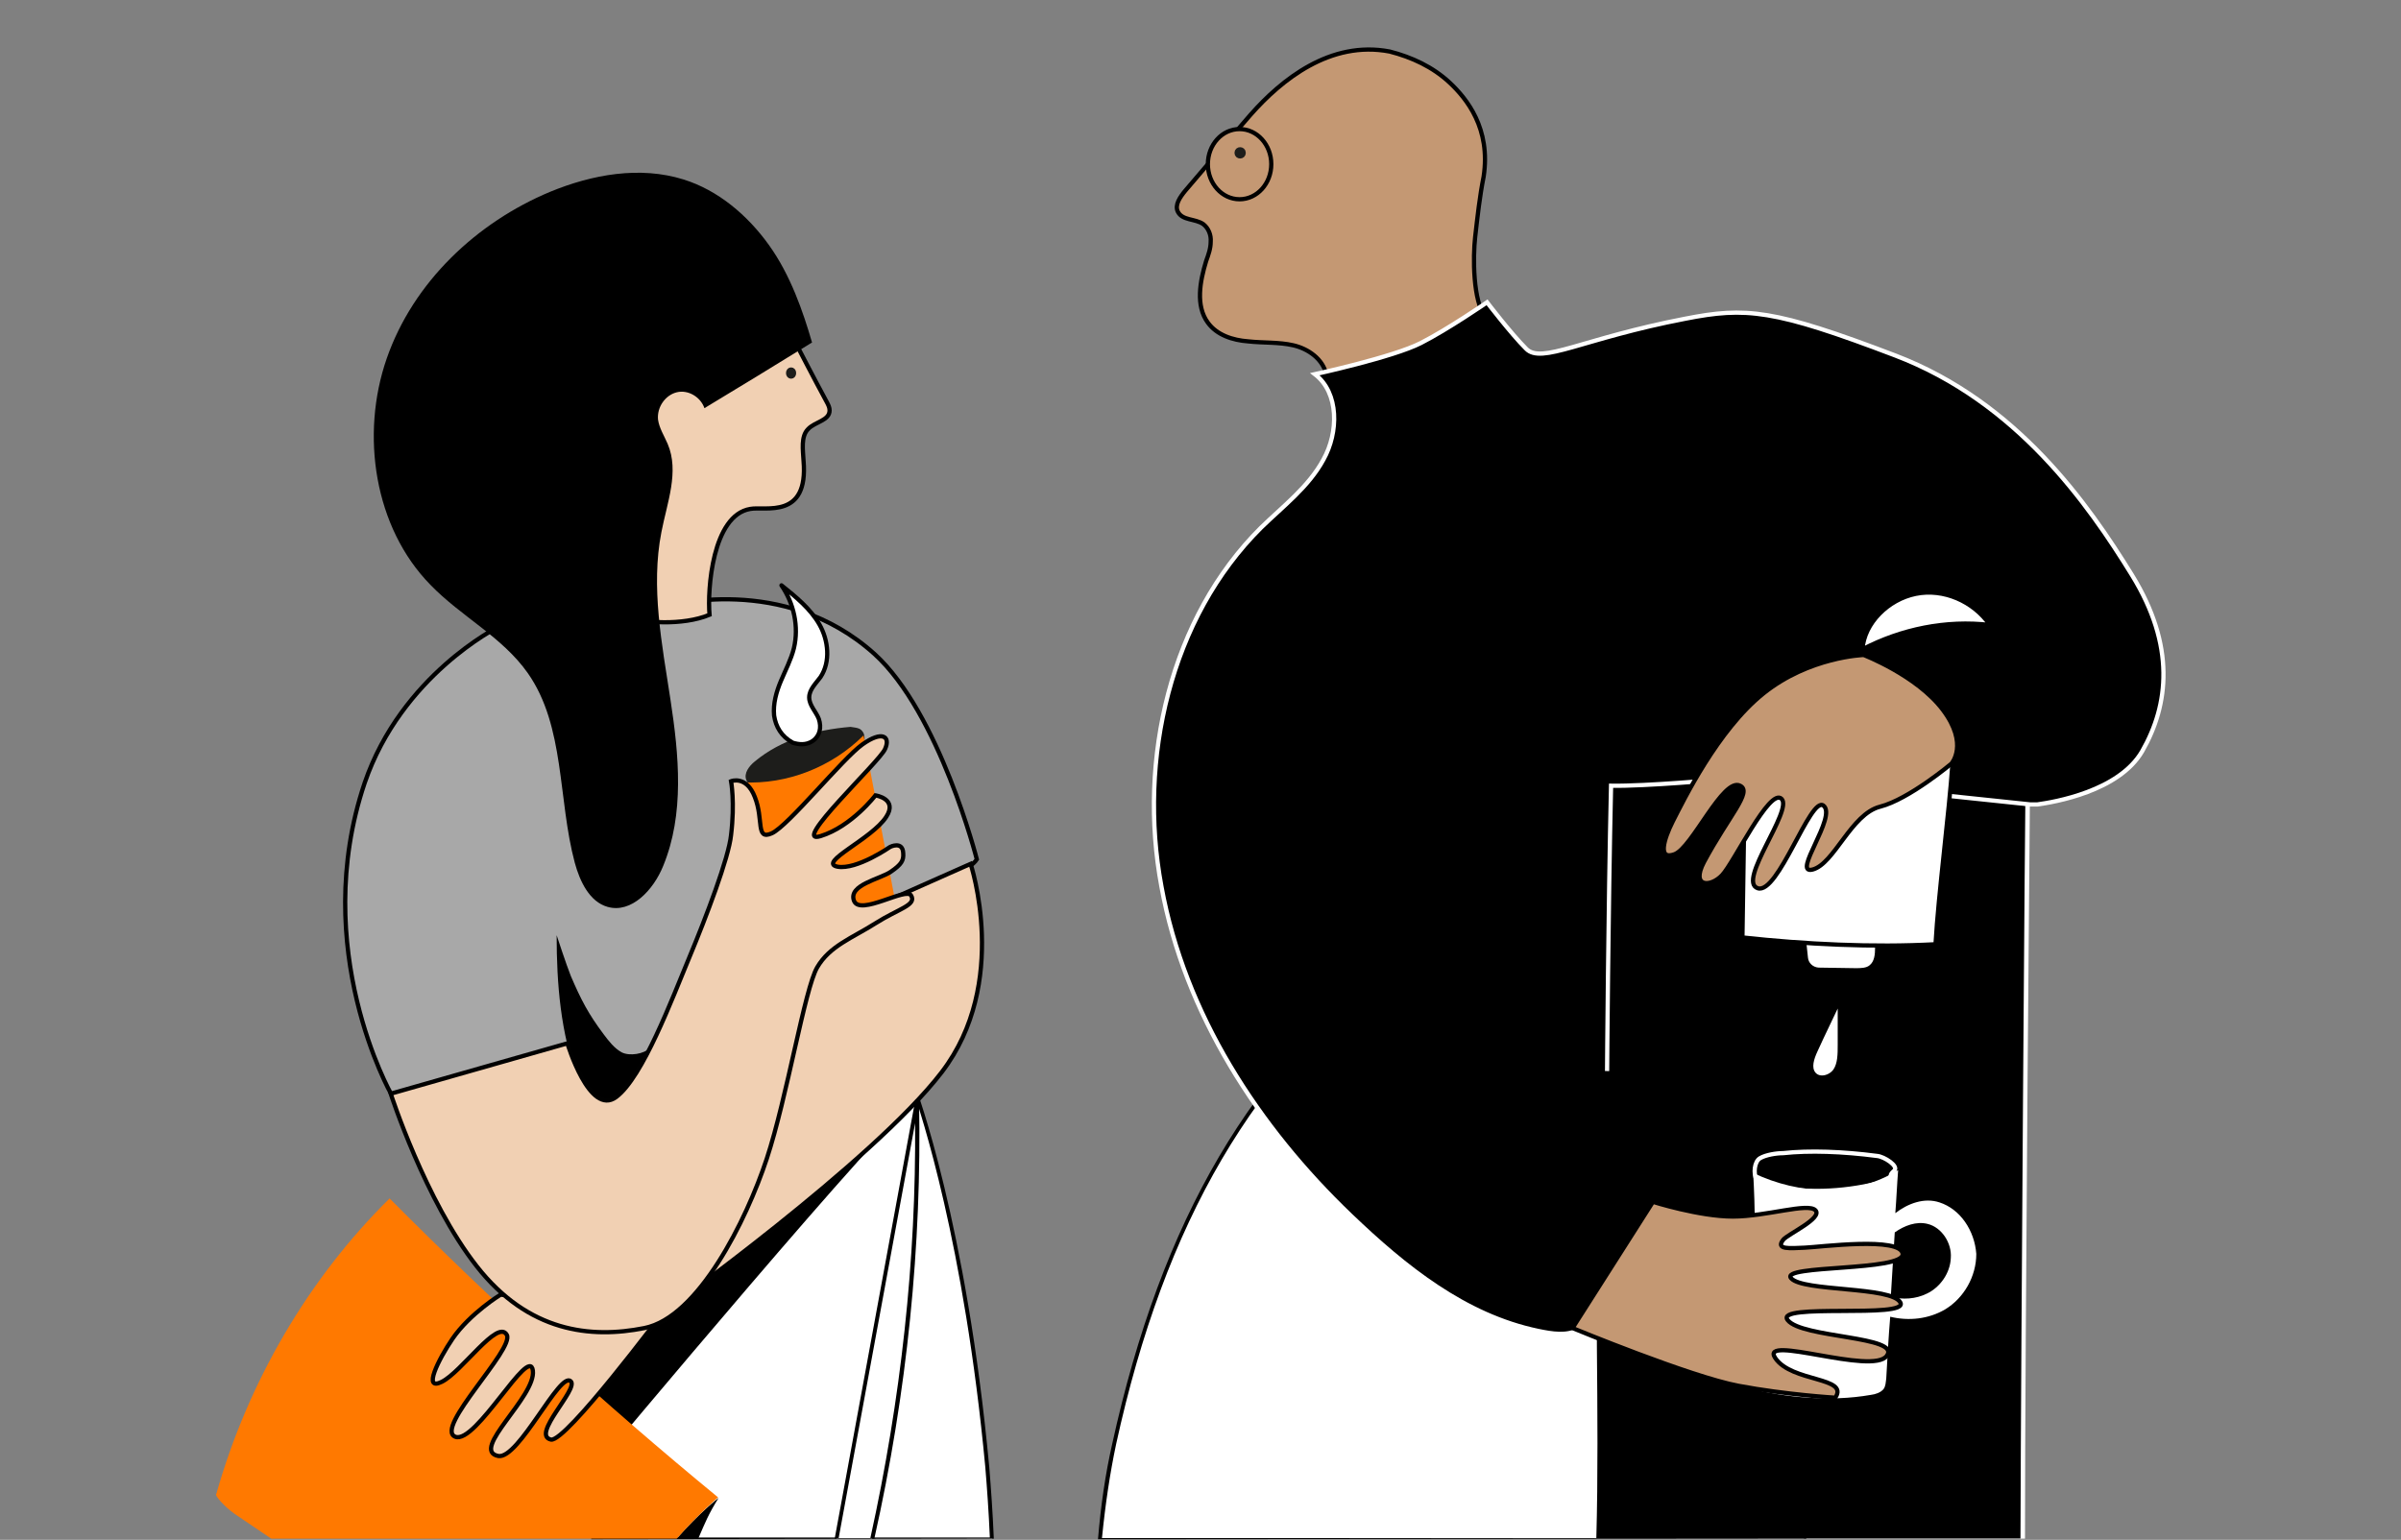 <?xml version="1.0" encoding="utf-8"?>
<!-- Generator: Adobe Illustrator 27.9.0, SVG Export Plug-In . SVG Version: 6.00 Build 0)  -->
<svg version="1.1" id="Calque_1" xmlns="http://www.w3.org/2000/svg" xmlns:xlink="http://www.w3.org/1999/xlink" x="0px" y="0px"
	 viewBox="0 0 424 272" style="enable-background:new 0 0 424 272;" xml:space="preserve">
<rect x="0" y="0" width="424" height="272" fill="#808080" stroke="none"/>
<style type="text/css">
	.st0{display:none;}
	.st1{display:inline;}
	.st2{fill:#A8A8A8;}
	.st3{display:inline;fill:#FF7900;stroke:#FFFFFF;stroke-width:1.417;stroke-miterlimit:10;}
	.st4{fill:#FFFFFF;}
	.st5{fill:#1D1D1B;}
	.st6{display:inline;fill:#FFFFFF;stroke:#1D1D1B;stroke-miterlimit:10;}
	.st7{fill:#F1D0B3;}
	.st8{fill:#FF7900;}
	.st9{display:inline;fill:#FF7900;}
	.st10{display:inline;fill:#8F8F8F;}
	.st11{display:inline;fill:#D6D6D6;}
	.st12{fill:#FFFFFF;stroke:#1D1D1B;stroke-miterlimit:10;}
	.st13{fill:#A8A8A8;stroke:#000000;stroke-width:0.75;stroke-miterlimit:10;}
	.st14{fill:#F1D0B3;stroke:#000000;stroke-width:0.75;stroke-miterlimit:10;}
	.st15{fill:#FFFFFF;stroke:#000000;stroke-width:0.75;stroke-linecap:round;stroke-linejoin:round;stroke-miterlimit:10;}
	.st16{fill:#F1D0B3;stroke:#010101;stroke-width:0.75;stroke-miterlimit:10;}
	.st17{fill:#C49873;stroke:#000000;stroke-width:0.75;stroke-miterlimit:10;}
	.st18{stroke:#FFFFFF;stroke-width:0.75;stroke-miterlimit:10;}
	.st19{fill:#FFFFFF;stroke:#000000;stroke-width:0.75;stroke-miterlimit:10;}
</style>
<g id="check" class="st0">
	<g class="st1">
		<path class="st2" d="M231.3,7h-30.4c-4.5,0-8.2,3.7-8.2,8.2v28.1c0,4.5,3.7,8.2,8.2,8.2h30.4c4.5,0,8.2-3.7,8.2-8.2V15.2
			C239.5,10.7,235.8,7,231.3,7z M231.3,48.3h-30.4c-2.8,0-5-2.3-5-5V15.2c0-2.8,2.3-5,5-5h30.4c2.8,0,5,2.3,5,5v28.1
			C236.3,46.1,234.1,48.3,231.3,48.3z"/>
		<path class="st2" d="M290.3,7h-30.4c-4.5,0-8.2,3.7-8.2,8.2v28.1c0,4.5,3.7,8.2,8.2,8.2h30.4c4.5,0,8.2-3.7,8.2-8.2V15.2
			C298.5,10.7,294.8,7,290.3,7z M290.3,48.3h-30.4c-2.8,0-5-2.3-5-5V15.2c0-2.8,2.3-5,5-5h30.4c2.8,0,5,2.3,5,5v28.1
			C295.3,46.1,293.1,48.3,290.3,48.3z"/>
		<path class="st2" d="M349.3,7h-30.4c-4.5,0-8.2,3.7-8.2,8.2v28.1c0,4.5,3.7,8.2,8.2,8.2h30.4c4.5,0,8.2-3.7,8.2-8.2V15.2
			C357.5,10.7,353.8,7,349.3,7z M349.3,48.3h-30.4c-2.8,0-5-2.3-5-5V15.2c0-2.8,2.3-5,5-5h30.4c2.8,0,5,2.3,5,5v28.1
			C354.3,46.1,352.1,48.3,349.3,48.3z"/>
		<path class="st2" d="M231.3,62h-30.4c-4.5,0-8.2,3.7-8.2,8.2v28.1c0,4.5,3.7,8.2,8.2,8.2h30.4c4.5,0,8.2-3.7,8.2-8.2V70.2
			C239.5,65.7,235.8,62,231.3,62z M231.3,103.3h-30.4c-2.8,0-5-2.3-5-5V70.2c0-2.8,2.3-5,5-5h30.4c2.8,0,5,2.3,5,5v28.1
			C236.3,101.1,234.1,103.3,231.3,103.3z"/>
		<path class="st2" d="M290.3,62h-30.4c-4.5,0-8.2,3.7-8.2,8.2v28.1c0,4.5,3.7,8.2,8.2,8.2h30.4c4.5,0,8.2-3.7,8.2-8.2V70.2
			C298.5,65.7,294.8,62,290.3,62z M290.3,103.3h-30.4c-2.8,0-5-2.3-5-5V70.2c0-2.8,2.3-5,5-5h30.4c2.8,0,5,2.3,5,5v28.1
			C295.3,101.1,293.1,103.3,290.3,103.3z"/>
		<path class="st2" d="M349.3,62h-30.4c-4.5,0-8.2,3.7-8.2,8.2v28.1c0,4.5,3.7,8.2,8.2,8.2h30.4c4.5,0,8.2-3.7,8.2-8.2V70.2
			C357.5,65.7,353.8,62,349.3,62z M349.3,103.3h-30.4c-2.8,0-5-2.3-5-5V70.2c0-2.8,2.3-5,5-5h30.4c2.8,0,5,2.3,5,5v28.1
			C354.3,101.1,352.1,103.3,349.3,103.3z"/>
	</g>
	<path class="st3" d="M242,14.8c0,0.4-0.3,0.6-0.5,0.9c-4.8,5.1-9.5,10.2-14.3,15.4c-3.5,3.8-7.1,7.6-10.6,11.5
		c-1.2,1.4-1.2,1.4-2.5,0c-3.5-4-7-8-10.5-12c-0.5-0.5-0.5-1,0-1.5c0.8-0.7,1.6-1.4,2.4-2.2c0.5-0.5,1-0.5,1.6-0.1
		c2.2,1.5,4.5,4.1,6.7,5.6c0.7,0.5,1.2,0.6,2-0.1c7.6-6.2,15.3-13.4,22.9-19.5c1.1-0.9,1.2-0.9,1.9,0.4
		C241.4,13.7,241.8,14.2,242,14.8z"/>
	<path class="st3" d="M300.7,68.5c0,0.4-0.3,0.6-0.5,0.9c-4.8,5.1-9.5,10.2-14.3,15.4c-3.5,3.8-7.1,7.6-10.6,11.5
		c-1.2,1.4-1.2,1.4-2.5,0c-3.5-4-7-8-10.5-12c-0.5-0.5-0.5-1,0-1.5c0.8-0.7,1.6-1.4,2.4-2.2c0.5-0.5,1-0.5,1.6-0.1
		c2.2,1.5,4.5,4.1,6.7,5.6c0.7,0.5,1.2,0.6,2-0.1c7.6-6.2,15.3-13.4,22.9-19.5c1.1-0.9,1.2-0.9,1.9,0.4
		C300.1,67.3,300.6,67.8,300.7,68.5z"/>
	<path class="st3" d="M302.5,14.3c0,0.4-0.3,0.6-0.5,0.9c-4.8,5.1-9.5,10.2-14.3,15.4c-3.5,3.8-7.1,7.6-10.6,11.5
		c-1.2,1.4-1.2,1.4-2.5,0c-3.5-4-7-8-10.5-12c-0.1-0.1-0.3-0.4-0.4-0.8c-0.1-0.3-0.5-1.7,0.4-2.7c0.9-1.1,2.7-0.7,3.1-0.6
		s0.8,0.2,0.9,0.3c2.2,1.5,4.5,4.1,6.7,5.6c0.7,0.5,1.2,0.6,2-0.1c7.6-6.2,15.3-13.4,22.9-19.5c0.1-0.1,0.5-0.5,1.1-0.6
		c0.1,0,1.2-0.2,1.8,0.6C303.1,12.7,303,13.6,302.5,14.3z"/>
	<path class="st3" d="M242.4,68.2c0,0.4-0.3,0.6-0.5,0.9c-4.8,5.1-9.5,10.2-14.3,15.4c-3.5,3.8-7.1,7.6-10.6,11.5
		c-1.2,1.4-1.2,1.4-2.5,0c-3.5-4-7-8-10.5-12c-0.1-0.1-0.3-0.4-0.4-0.8c-0.1-0.3-0.5-1.7,0.4-2.7c0.9-1.1,2.7-0.7,3.1-0.6
		c0.4,0.1,0.8,0.2,0.9,0.3c2.2,1.5,4.5,4.1,6.7,5.6c0.7,0.5,1.2,0.6,2-0.1c7.6-6.2,15.3-13.4,22.9-19.5c0.1-0.1,0.5-0.5,1.1-0.6
		c0.1,0,1.2-0.2,1.8,0.6C242.9,66.6,242.9,67.5,242.4,68.2z"/>
	<path class="st3" d="M359.4,14.8c0,0.4-0.3,0.6-0.5,0.9c-4.8,5.1-9.5,10.2-14.3,15.4c-3.5,3.8-7.1,7.6-10.6,11.5
		c-1.2,1.4-1.2,1.4-2.5,0c-3.5-4-7-8-10.5-12c-0.5-0.5-0.5-1,0-1.5c0.8-0.7,1.6-1.4,2.4-2.2c0.5-0.5,1-0.5,1.6-0.1
		c2.2,1.5,4.5,4.1,6.7,5.6c0.7,0.5,1.2,0.6,2-0.1c7.6-6.2,15.3-13.4,22.9-19.5c1.1-0.9,1.2-0.9,1.9,0.4
		C358.9,13.7,359.3,14.2,359.4,14.8z"/>
</g>
<g id="RH" class="st0">
	<g class="st1">
		<path class="st4" d="M101.3,105.4c0,0-2.3,8.3,10.8,13.4l-42.7,0.3c0,0,16-3.7,17.9-10l0.1-4.5L101.3,105.4z"/>
		<path class="st5" d="M68.9,119.2c0-0.3,0.1-0.5,0.4-0.6c0.2,0,15.6-3.7,17.5-9.6l0.1-4.4c0-0.1,0.1-0.3,0.2-0.4s0.2-0.2,0.4-0.1
			l13.9,0.7c0.2,0,0.3,0.1,0.4,0.2s0.1,0.3,0.1,0.4c-0.1,0.3-2,7.9,10.5,12.8c0.2,0.1,0.4,0.3,0.3,0.6c0,0.2-0.3,0.4-0.5,0.4
			l-42.7,0.3l0,0C69.1,119.7,68.9,119.5,68.9,119.2z M101.3,110.4c-0.8-2-0.7-3.6-0.6-4.5l-12.8-0.6l-0.1,3.9v0.1
			c-1.4,4.6-9.5,7.7-14.5,9.3l36.4-0.3C104.4,115.8,102.2,112.7,101.3,110.4z"/>
	</g>
	<path class="st6" d="M62.8,59.1"/>
	<g class="st1">
		<path class="st4" d="M37.1,151.7h117c3.1,0,5.7-2.6,5.7-5.7v-13c0-3.1-2.6-5.7-5.7-5.7h-117c-3.1,0-5.7,2.6-5.7,5.7v13
			C31.4,149.2,34,151.7,37.1,151.7z"/>
		<path class="st5" d="M30.9,145.8v-12.4c0-3.6,2.9-6.4,6.4-6.4h116.5c3.6,0,6.4,2.9,6.4,6.4v12.4c0,3.6-2.9,6.4-6.4,6.4H37.4
			C33.8,152.2,30.9,149.3,30.9,145.8z M37.4,127.9c-3,0-5.4,2.4-5.4,5.4v12.4c0,3,2.4,5.4,5.4,5.4h116.5c3,0,5.4-2.4,5.4-5.4v-12.4
			c0-3-2.4-5.4-5.4-5.4H37.4z"/>
	</g>
	<g class="st1">
		<path class="st4" d="M126.1,103c0,0-0.6-46.5-12.8-54.6s-48.5-19-57.1-19.7c-21.9-1.8-21.9,54.2-20.6,76.4L126.1,103z"/>
		<path class="st5" d="M35.1,105.2c-0.6-9.8-2.7-59.4,11.5-73.3c2.8-2.7,6-3.9,9.6-3.6c9.2,0.8,45.4,11.7,57.4,19.7
			c12.2,8.1,13,53.1,13,55v0.5l-91,2.2h-0.5V105.2z M113.1,48.8c-11.9-7.9-47.9-18.8-57-19.6c-3.3-0.3-6.3,0.8-8.8,3.3
			c-13.7,13.4-11.9,61.2-11.2,72l89.5-2.1C125.5,97.3,124.2,56.2,113.1,48.8z"/>
	</g>
	<g class="st1">
		<path class="st4" d="M88.5,27c0.3,1.7-0.4-3.7,2.3-2.6c2.7,1,1.9,7.6,1.9,7.6s2.9,18.4-2.7,21.6c-5.7,3.2-14.3,3.7-20.1-0.7
			c-5.8-4.3-9-9.3-9-9.3s-2.5,1.5-4.3-1s-3.3-5.1-1-5.4C57.7,37.1,80.3,19,80.3,19L88.5,27z"/>
		<path class="st5" d="M69.5,53.4c-4.9-3.7-7.9-7.7-8.8-9c-1.1,0.5-3.1,0.7-4.6-1.3c-2-2.7-2.6-4.3-2.2-5.3c0.2-0.4,0.6-0.8,1.5-0.9
			C57,36.6,71.3,25.5,80,18.6l0.4-0.3l7.9,7.8c0.1-0.8,0.4-1.6,1.1-2.1c0.5-0.3,1-0.3,1.7-0.1C94,25,93.4,31,93.3,32
			c0.2,1.5,2.8,18.8-3,22c-2.8,1.6-6.5,2.6-10.2,2.6C76.3,56.6,72.6,55.7,69.5,53.4z M89.9,24.9c-0.6,0.3-0.7,1.7-0.7,2.2
			c0,0.3-0.1,0.8-0.5,0.8s-0.5-0.3-0.6-0.6l-7.7-7.6c-4.5,3.6-22.5,18-24.8,18.2c-0.4,0-0.6,0.1-0.6,0.3c-0.1,0.3-0.1,1.3,2.1,4.2
			c1.5,2,3.4,1,3.6,0.8L61,43l0.3,0.4c0,0,3.2,4.9,8.8,9.1c5.8,4.3,14.2,3.6,19.6,0.6c4.4-2.4,3.3-16,2.5-21V32v-0.1
			c0.2-1.6,0.4-6.4-1.5-7.1c-0.2-0.1-0.3-0.1-0.5-0.1C90,24.8,89.9,24.8,89.9,24.9z"/>
	</g>
	<g class="st1">
		<path d="M90,23.5c0,0-7.5-10.7-17-9.7s-11.8,2.7-15.6,9c-3.7,6.2,2.4,21.1,2.4,21.1s-0.2-5.7,0.6-6.7s3.3-3,3.3-3l1,4.6
			c0,0,11.4-11.7,12.8-14.4s7.2,3,9.8,2.8L90,23.5z"/>
	</g>
	<g class="st1">
		<ellipse transform="matrix(0.994 -0.106 0.106 0.994 -2.982 8.999)" class="st5" cx="83" cy="32.5" rx="1.2" ry="1.3"/>
		<path class="st5" d="M81.9,33.9c-0.3-0.3-0.6-0.7-0.6-1.2l0,0c-0.1-1,0.6-1.9,1.5-2c0.5-0.1,0.9,0.1,1.3,0.4
			c0.3,0.3,0.6,0.7,0.6,1.2c0.1,1-0.6,1.9-1.5,2c-0.1,0-0.1,0-0.2,0C82.6,34.3,82.2,34.1,81.9,33.9z M82.9,31.7
			c-0.4,0-0.6,0.4-0.6,0.8c0,0.2,0.1,0.4,0.3,0.5c0.1,0.1,0.3,0.2,0.5,0.2c0.4,0,0.6-0.4,0.6-0.8c0-0.2-0.1-0.4-0.3-0.5
			C83.2,31.8,83.1,31.7,82.9,31.7L82.9,31.7z"/>
	</g>
	<g class="st1">
		<ellipse transform="matrix(0.994 -0.106 0.106 0.994 -3.765 7.901)" class="st5" cx="72.3" cy="39.3" rx="1.2" ry="1.3"/>
		<path class="st5" d="M70.6,39.5L70.6,39.5c-0.1-1,0.6-1.9,1.5-2c0.5-0.1,0.9,0.1,1.3,0.4c0.3,0.3,0.6,0.7,0.6,1.2
			c0.1,0.5-0.1,1-0.4,1.4s-0.7,0.6-1.1,0.6c-0.1,0-0.1,0-0.2,0C71.5,41.1,70.7,40.4,70.6,39.5z M72.2,38.5c-0.4,0-0.6,0.4-0.6,0.8
			c0,0.4,0.4,0.7,0.7,0.7c0.2,0,0.3-0.1,0.4-0.2c0.1-0.2,0.2-0.4,0.2-0.6c0-0.2-0.1-0.4-0.3-0.5C72.6,38.6,72.4,38.5,72.2,38.5
			C72.3,38.5,72.2,38.5,72.2,38.5z"/>
	</g>
	<g class="st1">
		<g>
			<path d="M147.3,97.6c0.2,0,0.4-0.1,0.6-0.2c0.6-0.3,15-8.6,15-22.9c0-9-6.1-16.4-6.3-16.7c-0.5-0.5-1.3-0.6-1.8-0.2
				c-0.6,0.5-0.6,1.3-0.2,1.8c0.1,0.1,5.7,7,5.7,15.1c0,12.7-13.5,20.5-13.7,20.6c-0.6,0.4-0.8,1.1-0.5,1.8
				C146.5,97.4,146.9,97.6,147.3,97.6z"/>
		</g>
	</g>
	<g class="st1">
		<path class="st4" d="M150.5,103.5c0,0-2.1-15.3-13.6-19.7c-11.5-4.4-27,5.8-27,5.8s0-4.2-2.3-5.5L108,79l-5.5,3.9
			c0,0-4.4-1.6-7.6,0.5L90,80.6c0,0-1.6,8.1,1.4,12.5c0,0,3.2,9.7,7.4,8.8L150.5,103.5z"/>
		<path class="st5" d="M90.9,93.4c-3.1-4.5-1.6-12.6-1.5-12.9c0-0.2,0.1-0.3,0.3-0.4c0.2-0.1,0.3-0.1,0.5,0l4.7,2.7
			c2.9-1.7,6.5-0.8,7.5-0.5l5.3-3.7c0.2-0.1,0.4-0.1,0.6,0s0.3,0.3,0.3,0.5l-0.3,4.8c1.6,1.1,2.1,3.5,2.2,4.8
			c3.3-2,16.5-9.4,26.8-5.4c11.6,4.5,13.9,20,13.9,20.1c0,0.2,0,0.3-0.1,0.4s-0.2,0.2-0.4,0.2L99,104.5c-0.3,0.1-0.5,0.1-0.8,0.1
			C93.9,104.6,91,93.6,90.9,93.4z M136.7,84.2c-11.1-4.3-26.4,5.7-26.6,5.8c-0.2,0.1-0.4,0.1-0.5,0c-0.2-0.1-0.3-0.3-0.3-0.5
			c0,0,0-3.9-2-5c-0.2-0.1-0.3-0.3-0.3-0.5l0.3-4l-4.6,3.2c-0.1,0.1-0.3,0.1-0.5,0.1c0,0-4.2-1.5-7.1,0.5c-0.2,0.1-0.4,0.1-0.5,0
			l-4.3-2.5c-0.3,2.1-0.9,8,1.5,11.5c0,0.1,3,11.4,6.9,10.6l51.1-0.5C149.2,100.6,146.3,87.9,136.7,84.2z"/>
	</g>
	<g class="st1">
		<path class="st2" d="M7.5,98.1V13.8c0-4.1,3.4-7.5,7.5-7.5h156.2c4.1,0,7.5,3.4,7.5,7.5v84.3c0,4.1-3.4,7.5-7.5,7.5H14.9
			C10.8,105.6,7.5,102.3,7.5,98.1z M14.9,9.4c-2.4,0-4.4,2-4.4,4.4v84.3c0,2.4,2,4.4,4.4,4.4h156.2c2.4,0,4.4-2,4.4-4.4V13.8
			c0-2.4-2-4.4-4.4-4.4H14.9z"/>
	</g>
	<g class="st1">
		<path d="M273.4,112.5c0,6.2,0.7,12.5,2.3,18.5c0.5,2,1.3,4.2,3.2,5c1.4,0.5,3,0.1,4.5,0.2c2.4,0.2,4.7,1.9,5.4,4.3
			c0.7,2.3-0.1,5.1-2,6.6c-1.6,1.2-3.9,2.1-4.1,4c-0.1,0.7,0.2,1.4,0.5,2.1c2.6,5.8,6.8,10.9,11.9,14.6c1.6,1.2,3.8,2.3,5.6,1.4
			c1.6-0.8,2.2-2.8,2.9-4.4c3.1-7.4,11.6-10.7,17-16.6c7.1-7.7,8.3-20.1,3.3-29.4s-15.5-15.1-26.4-15.7
			C288.6,102.9,279.6,106.5,273.4,112.5z"/>
		<g>
			<g>
				<path class="st4" d="M78.2,272.3c9.3-14.7,16.8-26.2,16.8-26.2s15-22.9,32-16.2c10.4,4.1,33.9,26,50.6,42.4H78.2z"/>
				<path class="st5" d="M177,272.3c-16.7-16.3-39.9-38-50.2-42c-6.9-2.7-14.3-0.9-22,5.5c-5.8,4.8-9.5,10.5-9.6,10.5
					c-0.2,0.3-7.5,11.6-16.7,26h-0.9c9.3-14.6,16.8-26.1,17-26.4c0-0.1,3.8-5.8,9.7-10.7c7.8-6.5,15.7-8.4,22.8-5.6
					c10.6,4.2,34.3,26.3,51,42.7H177z"/>
			</g>
			<path d="M365.5,106.4c0.9-0.1-29-24.6-29-24.6l-2.2,2.6l24.4,19.7C358.7,104.1,364.6,106.5,365.5,106.4z"/>
			<g>
				<path class="st7" d="M409.9,145.5c2-3.3-8.1-17.2-12.4-28.9c-3-8.1-2.3-11.1-2.1-16.5c0.3-5.5,3-18.6,0.1-19.4
					c-2.7-0.8-3.9,23.2-6.3,19.5c-2.5-3.8,0.3-26.6-2.8-26c-3.4,0.7-2,28.5-3.6,24.7c-1.7-3.9-3.1-27.4-5.8-26.9
					c-2.4,0.5,3.1,29.5-0.5,27.4c-3.6-2.2-7-6.2-11.2-6.6s-16.2,0.3-14.6,3.8c1.5,3.5,9.3-1.4,13.2,2.2c3.9,3.6,5.2,7.1,1.7,7.8
					c-1.3,0.3-2.9-0.4-4.6-1.2c-0.8-0.4-1.6-0.9-2.4-1.3c-1.9-1-3.6-1.8-4.6-1.2c-2.3,1.4,9.3,12.6,14,19.8s13.6,24.5,14.2,29.6
					L409.9,145.5z"/>
				<path class="st5" d="M381.7,152.2c-0.6-4.8-9.3-21.9-14.2-29.4c-1.8-2.8-4.6-6.1-7.3-9.3c-4.5-5.4-7.3-8.8-7-10.3
					c0.1-0.3,0.2-0.6,0.5-0.7c1.2-0.7,3.1,0.1,5,1.1l0.8,0.4c0.5,0.3,1.1,0.6,1.6,0.9c1.3,0.7,3.1,1.4,4.3,1.2
					c0.9-0.2,1.5-0.6,1.7-1.2c0.4-1.3-1-3.6-3.6-6c-1.9-1.7-4.8-1.3-7.3-1c-2.6,0.3-5.1,0.7-5.9-1.3c-0.3-0.6-0.2-1.2,0.2-1.8
					c1.9-2.6,11.5-2.9,14.8-2.6c3,0.3,5.5,2.2,7.9,4.2c1.2,0.9,2.3,1.8,3.5,2.5c0,0,0.1,0.1,0.2,0.1c1-0.6,0.3-8.4-0.2-14.1
					c-0.9-9.3-1.1-13.1,0.3-13.4c0.2,0,0.4,0,0.7,0.2c1.5,1.1,2.4,7.1,3.7,16.2c0.6,4.4,1.2,8.6,1.8,10.4c0.2-1.3,0.3-4.3,0.4-7.1
					c0.4-9.9,0.8-17,2.9-17.4c0.3-0.1,0.6,0,0.8,0.2c1.2,1,1.3,5.4,1.3,12.6c0,5.5,0,11.7,1.1,13.3c0.1,0.2,0.2,0.2,0.2,0.2
					c0.7-0.3,1.6-5.5,2.2-9c1.1-6.2,1.8-10,3-10.7c0.2-0.1,0.5-0.2,0.7-0.1c2.2,0.6,1.7,6.2,0.7,14.1c-0.3,2.2-0.5,4.3-0.6,5.7
					c0,0.7-0.1,1.3-0.1,1.9c-0.3,4.3-0.4,7.4,2.2,14.5c1.8,4.9,4.6,10.1,7.1,14.8c3.7,6.9,6.6,12.3,5.3,14.4l-0.1,0.1l-28.4,6.8
					L381.7,152.2z M404.2,131.6c-2.5-4.7-5.3-10-7.1-14.9c-2.7-7.2-2.5-10.4-2.2-14.8c0-0.6,0.1-1.2,0.1-1.9
					c0.1-1.5,0.3-3.6,0.6-5.8c0.6-5.1,1.6-12.8-0.3-13.2c-1,0.6-1.9,5.9-2.6,10.2c-1.1,6.5-1.7,9.4-2.8,9.7c-0.2,0.1-0.6,0-1-0.6
					c-1.2-1.9-1.2-7.6-1.2-13.8c0-5.2,0-11.2-1-12c-0.1-0.1-0.1-0.1-0.2,0c-1.7,0.3-2.1,11-2.3,16.7c-0.3,7.2-0.4,8.2-1.1,8.3
					c-0.4,0.1-0.7-0.4-0.7-0.6c-0.7-1.6-1.3-5.9-2-10.9c-0.9-6.2-2-14.8-3.3-15.7c-0.1,0-0.1,0-0.1,0c-0.8,0.6-0.1,7.5,0.3,12.5
					c0.9,9.5,1.1,14-0.1,14.8c-0.2,0.1-0.5,0.2-1,0c-1.2-0.7-2.4-1.6-3.5-2.5c-2.4-1.8-4.8-3.7-7.5-4c-4-0.4-12.7,0.2-14.1,2.3
					c-0.2,0.3-0.2,0.6-0.1,1c0.6,1.5,2.7,1.2,5.1,0.9c2.7-0.4,5.9-0.8,8,1.2c2.9,2.6,4.3,5.1,3.8,6.7c-0.2,0.6-0.7,1.4-2.3,1.7
					c-1.5,0.3-3.3-0.5-4.8-1.2c-0.5-0.3-1.1-0.6-1.6-0.9l-0.8-0.4c-1.6-0.8-3.4-1.7-4.2-1.2c-0.1,0-0.1,0.1-0.1,0.2
					c-0.2,1.3,3.5,5.8,6.9,9.7c2.7,3.2,5.5,6.6,7.4,9.4c4.8,7.4,13.2,23.8,14.2,29.3l27.2-6.5C410.4,143.3,407.4,137.6,404.2,131.6z
					"/>
			</g>
			<g>
				<path class="st2" d="M396.3,207.4c-15.7,7.9-35.8,2.8-51.2,11.3c-9.2,5.1-15.2,14.2-21.2,22.7c-7.3,10.5-15,20.8-23.1,30.9
					H150.5c-3.6-10.4-4.9-21.5-3.8-32.5c11.1,2.7,26.4,0.9,37.5-2c0.6,4,0.3,5.8-0.3,7.2c2.1-4.9,2.5-4.8,5-10.7
					c4.5-10.8,9-21.6,14.1-32.1c3.6-7.4,8-15,15.3-18.7c7.4-3.8,16.1-2.8,24.3-2.5c8.3,0.3,17.5-0.7,22.9-6.9
					c8,4.2,18.2,4.7,27.8,4.8c15.5,0.3,31,0.5,46.4,0.6c9.7,0.1,19.9,0.1,28.5-4.5s14.6-15.5,10.5-24.3c11.4-1.3,22.7-3.8,33.6-7.5
					c4.6,11.2,6.8,23.7,4.5,35.6C414.4,190.8,407.1,202,396.3,207.4z"/>
				<path class="st5" d="M396.4,207.8c-7.7,3.9-16.6,4.6-25.2,5.4c-8.9,0.8-18.2,1.6-26,5.9c-8.7,4.8-14.6,13.3-20.3,21.5l-0.8,1.1
					c-7.4,10.6-15.1,20.9-22.9,30.7h-1c8-9.9,15.7-20.3,23.3-31.1l0.8-1.1c5.8-8.3,11.7-16.8,20.5-21.7c8-4.4,17.3-5.2,26.3-6
					c8.5-0.7,17.3-1.5,24.9-5.3c10.2-5.1,17.8-15.7,20.3-28.2c2.1-10.8,0.7-22.9-4.3-35c-10.7,3.5-21.7,6-32.8,7.3
					c3.8,9-2.4,19.8-10.9,24.3c-8.9,4.8-19.4,4.7-28.7,4.6c-15.2-0.2-31-0.3-46.4-0.6c-10.1-0.2-19.9-0.7-27.7-4.7
					c-5.9,6.6-16,7.1-23,6.8c-1,0-2.1-0.1-3.2-0.1c-7.2-0.3-14.7-0.6-21,2.6c-7.4,3.8-11.7,11.6-15.1,18.5
					c-5.1,10.5-9.7,21.4-14.1,32c-1.3,3.2-2.1,4.7-2.8,6.1c-0.6,1.2-1.2,2.3-2.2,4.5c-0.1,0.3-0.3,0.6-0.4,0.9
					c-0.1,0.2-0.2,0.4-0.2,0.5l-0.7-0.3c0.2-0.5,0.4-1,0.6-1.5c0.5-1.3,0.8-3,0.3-6.5c-10.7,2.7-25.7,4.6-36.8,2
					c-1,10.7,0.4,21.7,3.9,32H150c-3.6-10.4-4.9-21.6-3.8-32.5v-0.4l0.4,0.1c11.1,2.7,26.6,0.8,37.3-2l0.4-0.1l0.1,0.4
					c0.3,1.7,0.4,3.1,0.3,4.2c0.3-0.6,0.6-1.2,0.9-1.7c0.7-1.4,1.5-2.8,2.8-6c4.4-10.6,9-21.6,14.1-32.1c3.5-7.1,7.8-15,15.4-18.9
					c6.5-3.3,14.1-3,21.4-2.7c1.1,0,2.1,0.1,3.1,0.1c11.1,0.4,18.3-1.8,22.6-6.8l0.2-0.2l0.3,0.1c7.7,4.1,17.5,4.6,27.6,4.8
					c15.5,0.3,31.2,0.5,46.4,0.6c9.2,0.1,19.6,0.2,28.3-4.5c8.3-4.5,14.4-15.1,10.3-23.8l-0.2-0.5l0.5-0.1
					c11.4-1.3,22.7-3.8,33.6-7.5l0.3-0.1l0.1,0.3c5.1,12.4,6.7,24.8,4.5,35.8C414.7,191.8,406.9,202.5,396.4,207.8z"/>
			</g>
			<g>
				<path class="st7" d="M274.7,112.2c-4.8,3.1-11.4,5.9-16.8,7.8c-0.9,0.3-1.8,0.6-2.5,1.2c-0.7,0.6-1.3,1.5-1.2,2.4
					c0.1,0.6,0.4,1.1,0.5,1.6c0.3,1.5-0.9,3-2.1,3.9c-1.3,0.9-2.7,1.7-3.5,3c-1,1.5-0.8,3.6-0.1,5.2c0.7,1.7,2,3.1,3.1,4.5
					c4,4.8,7.5,10,10.3,15.2c4.9,7.9,0.8,18.7,1.4,19.1c12.5,8.4,27.5,9.6,38.1,7.5c-0.9-5.5-4-5.7-1.1-19.5
					c0.8-3.9-2.2-7.6-3.7-11.4c-4.9-12.5-10-25-17.3-36.3c-0.8-1.2-1.6-2.3-2.7-3.2C275.8,112.3,275.7,111.5,274.7,112.2z"/>
				<path d="M263.4,176.4c-0.4-0.2-0.3-0.7,0-2.3c0.7-3.6,2.1-11-1.5-16.9c-2.7-5.1-6.3-10.4-10.2-15.1l-0.3-0.3
					c-1.1-1.3-2.2-2.6-2.9-4.2c-0.9-2-0.8-4.1,0.1-5.6c0.7-1.1,1.7-1.8,2.7-2.4c0.3-0.2,0.6-0.4,0.9-0.7c0.7-0.5,2.3-1.9,2-3.5
					c0-0.2-0.1-0.5-0.2-0.7c-0.1-0.3-0.2-0.6-0.3-1c-0.1-1,0.4-2,1.3-2.8c0.8-0.6,1.7-0.9,2.5-1.2h0.1c3.9-1.4,11.4-4.3,16.7-7.8
					c1-0.6,1.5-0.1,1.9,0.4c0.2,0.2,0.4,0.4,0.7,0.7c1.2,0.9,2,2.1,2.8,3.3c7.1,10.8,11.8,22.4,17.4,36.3c0.4,1,0.9,2.1,1.5,3.1
					c1.4,2.7,2.8,5.5,2.2,8.5c-2.1,10-1,12.7,0,15.6c0.4,1.1,0.8,2.2,1.1,3.7l0.1,0.4l-0.4,0.1c-2.8,0.6-6.1,0.9-9.6,0.9
					C283.3,184.8,272.7,182.6,263.4,176.4z M300.3,180c-1.1-3-2.2-5.9-0.1-16.1c0.6-2.7-0.8-5.4-2.2-8c-0.5-1-1.1-2.1-1.5-3.2
					c-5.5-13.9-10.3-25.5-17.3-36.2c-0.8-1.2-1.5-2.3-2.6-3.1c-0.4-0.3-0.6-0.5-0.8-0.8c-0.5-0.5-0.5-0.5-1-0.2l0,0
					c-5.4,3.5-12.9,6.4-16.9,7.8h-0.1c-0.8,0.3-1.6,0.6-2.3,1.1c-0.6,0.4-1.1,1.2-1,2.1c0,0.3,0.1,0.5,0.2,0.8
					c0.1,0.3,0.2,0.5,0.2,0.8c0.4,2-1.5,3.7-2.3,4.3c-0.3,0.2-0.6,0.5-1,0.7c-1,0.7-1.9,1.3-2.5,2.2c-0.8,1.3-0.8,3.1-0.1,4.9
					c0.6,1.5,1.7,2.8,2.8,4l0.3,0.3c4,4.8,7.6,10.1,10.3,15.2c3.8,6.1,2.3,13.8,1.6,17.4c-0.1,0.7-0.3,1.3-0.3,1.6
					c12.6,8.3,27.4,9.3,37.3,7.4C301,181.9,300.6,180.9,300.3,180z"/>
			</g>
			<g>
				<path class="st7" d="M146.7,239.9l3.4-28.6c0,0,1.1-7.9,1.5-13.4c0.3-5.6,2.2-16.8,3.3-22.9c1.1-6.1,1.7-10.2,3.5-10.4
					c0.6-0.1,1,0,1.4,0.2c0.7,0.4,1.6,0.3,2.2-0.3c0.6-0.5,1.6-0.9,3.1-0.4c2.3,0.8,2.1-1.9,4.2-1.9c1.4,0,2.8,1.7,2.8,1.7
					s0.8-3.8,1.5-7.8s3-10.3,4.4-13.1c1.4-2.7,3.7-1.5,3.5,2.6c-0.3,4.1-2.6,15.1-1.2,18.6c1.4,3.5,3.3,0.7,5.1-1
					c1.9-1.6,3.8-4.6,5.5-4.6s0,6.2-2.1,11c-2.1,4.7-3.3,20.1-4,27.9c-0.7,7.8-0.7,40.3-0.7,40.3s-11.8,4-20.6,3.9
					C153.2,241.7,146.7,239.9,146.7,239.9z"/>
				<path class="st5" d="M163.5,242.2c-10.3-0.1-16.9-1.9-17-1.9l-0.3-0.1l3.5-28.9c0-0.1,1.1-7.9,1.4-13.4c0.3-6,2.6-18.8,3.3-23
					l0.1-0.8c1-6,1.7-9.7,3.7-9.9c0.6-0.1,1.2,0,1.7,0.3s1.2,0.2,1.7-0.2c0.6-0.5,1.7-1,3.5-0.5c1,0.3,1.4-0.1,1.9-0.7
					c0.5-0.5,1.1-1.2,2.2-1.2c1,0,2,0.8,2.6,1.3c0.3-1.3,0.8-4.1,1.3-7c0.7-3.9,3-10.3,4.5-13.2c0.7-1.3,1.6-1.9,2.5-1.6
					c1.2,0.3,1.9,2.1,1.7,4.4c-0.1,1.2-0.3,2.9-0.6,4.9c-0.7,4.7-1.6,11.1-0.6,13.5c0.3,0.8,0.7,1.3,1.1,1.4
					c0.7,0.1,1.6-0.7,2.4-1.6c0.3-0.3,0.6-0.6,1-0.9c0.6-0.5,1.2-1.2,1.8-1.8c1.4-1.5,2.7-2.9,4-2.9c0.3,0,0.6,0.2,0.8,0.5
					c1,1.6-1,7.6-2.6,11.1c-1.9,4.3-3.1,17.7-3.8,25.7l-0.2,2.1c-0.7,7.7-0.7,40-0.7,40.3v0.3l-0.3,0.1c-0.1,0-11.6,3.9-20.4,3.9
					C163.8,242.2,163.6,242.2,163.5,242.2z M184.4,197.5l0.2-2.1c0.7-8,1.8-21.5,3.8-25.9c2-4.5,3.3-9.3,2.6-10.3
					c-0.1-0.1-0.1-0.1-0.2-0.1c-1,0-2.2,1.3-3.4,2.6c-0.6,0.6-1.2,1.3-1.8,1.9c-0.3,0.3-0.6,0.6-0.9,0.9c-1.1,1-2.1,2-3.1,1.8
					c-0.7-0.1-1.2-0.8-1.7-1.9c-1.1-2.6-0.2-8.9,0.5-13.9c0.3-2,0.5-3.7,0.6-4.9c0.1-2.2-0.5-3.4-1.2-3.6c-0.5-0.1-1.1,0.3-1.6,1.2
					c-1.5,2.8-3.7,9.1-4.4,12.9c-0.7,4-1.5,7.7-1.5,7.8l-0.2,0.8l-0.5-0.6c-0.4-0.4-1.6-1.5-2.6-1.6c-0.8,0-1.1,0.4-1.6,0.9
					c-0.6,0.6-1.2,1.4-2.7,0.9c-1.1-0.4-2-0.3-2.7,0.3c-0.8,0.7-1.8,0.8-2.6,0.3c-0.4-0.2-0.7-0.3-1.2-0.2c-1.4,0.2-2.1,4-3,9.3
					l-0.1,0.8c-0.7,4.2-2.9,16.9-3.3,22.9c-0.3,5.5-1.4,13.4-1.5,13.5l-3.4,28.2c1.4,0.3,7.6,1.7,16.5,1.8c8,0.1,18.4-3.2,20.2-3.8
					C183.7,234.4,183.8,204.8,184.4,197.5z"/>
			</g>
			<g>
				<path d="M356.9,258.3c-4.5,2.5-22.9,3.2-37.6,3.2c-1.6,2.4-4.2,6.2-7.5,10.9h-13.4c5.1-6,8.6-10.3,8.6-10.3l0.3-0.8
					c-2.7-0.1-2.4-0.1-4.2-0.2c-11.7-0.7-19.9-1.8-24.7-3.4c-3.1-1.1-5-2.3-3.6-16.4c1.3-14,2.2-20.3,9.9-23.8
					c7.7-3.6,33.6-2.6,45.3-2.6c11.6,0,33.1,2.4,33.1,2.4s5.3,1.5,4.9,10.5C367.6,236.7,363.4,254.6,356.9,258.3z"/>
				<path class="st4" d="M357.1,258.7c-5.3,3-27.9,3.3-37.6,3.3c-1.6,2.3-4,5.9-7.1,10.4h-1.3c3.4-4.8,6.1-8.7,7.7-11.2
					c0.1-0.1,0.3-0.2,0.4-0.2l0,0c19.9,0,33.8-1.1,37.4-3.1c6.3-3.6,10.4-21.5,10.9-30.1c0.4-8.4-4.3-9.9-4.4-10
					c-0.2,0-21.6-2.4-33.1-2.4c-1.8,0-3.9,0-6.3,0c-12.9-0.1-32.3-0.3-38.8,2.6c-7.4,3.4-8.3,9.3-9.6,23.4
					c-1.4,14.2,0.7,14.9,3.3,15.8c4.7,1.6,12.8,2.7,24.5,3.4c0.5,0,0.9,0.1,1.2,0.1c0.7,0,1.1,0.1,3,0.1c0.2,0,0.3,0.1,0.4,0.2
					s0.1,0.3,0,0.5l-0.3,0.8c0,0,0,0.1-0.1,0.1c-0.1,0.1-3.5,4.1-8.4,9.9h-1.4c4.9-5.8,8.4-10,8.9-10.5l0,0c-1.3,0-1.7-0.1-2.3-0.1
					c-0.3,0-0.6,0-1.1-0.1c-11.9-0.7-20-1.8-24.8-3.5c-3.7-1.3-5.3-3.3-4-16.9c1.4-14.2,2.3-20.6,10.2-24.3
					c6.7-3.1,26.3-2.9,39.2-2.7c2.3,0,4.5,0,6.3,0c11.5,0,33,2.4,33.3,2.4c0.2,0.1,5.7,1.7,5.2,11
					C368.1,236.8,363.9,254.9,357.1,258.7z"/>
			</g>
			<path class="st5" d="M265.5,119.9c-0.1-0.1-0.2-0.3-0.2-0.5c0-0.4,0.3-1.1,0.9-1.1c0.5,0,0.9,0.4,0.9,0.9s-0.4,0.9-1,0.9H266
				C265.9,120.1,265.6,120.1,265.5,119.9z"/>
			<path d="M261.9,120.1c0-3.1,2.6-5.7,5.7-5.7s5.7,2.6,5.7,5.7s-2.6,5.7-5.7,5.7S261.9,123.2,261.9,120.1z M262.9,120.1
				c0,2.6,2.1,4.6,4.6,4.6c2.6,0,4.6-2.1,4.6-4.6c0-2.6-2.1-4.6-4.6-4.6C265,115.4,262.9,117.5,262.9,120.1z"/>
			<polygon class="st8" points="336.5,81.9 331.8,79.7 334.3,84.4 			"/>
			<path class="st8" d="M150,208.1l1.1-11c0,0,4.3,2.4,8.8,3.8c0,0,0.4-1.1,1.6-1.3c1.1-0.1,7.4,1.4,9.4,1.6c2,0.1,2.7,1.4,2.7,1.4
				l9.8-2c1-0.3,1.6-0.5,1.6-0.5l-0.3,8.9c0,0-5.8,1.6-11.6,2.6c0,0.8-0.2,1.8-0.9,2c-1.3,0.4-11,0.1-12.2-0.3
				c-1.3-0.4-1.5-2.2-1.5-2.2l0,0C153.8,209.8,150,208.1,150,208.1z"/>
			<path d="M212.3,272.3c6.6-8.9,12.6-18.3,17.2-27.5c-2.1,9.2-5.2,18.5-9.3,27.5H212.3z"/>
			<path class="st4" d="M300.7,169.7c1.5-0.8,2.2-2.4,2.8-3.9c0.1-0.3,0.2-0.5,0.3-0.8c1.9-4.5,5.8-7.4,9.9-10.5
				c2.4-1.8,5-3.7,7-5.9c7.2-7.7,8.6-20.4,3.4-30c-4.9-9.1-15.4-15.3-26.8-15.9c-9.8-0.3-19.1,3-25,8.8l0.7,0.7
				c5.7-5.6,14.8-8.8,24.3-8.5c11.1,0.6,21.3,6.7,26,15.4c5,9.3,3.6,21.4-3.2,28.8c-2,2.2-4.5,4-6.9,5.8c-4.1,3-8.2,6.2-10.3,10.9
				c-0.1,0.3-0.2,0.5-0.3,0.8c-0.5,1.4-1.1,2.8-2.3,3.4L300.7,169.7z"/>
		</g>
	</g>
</g>
<g id="Calque_1_00000117644220597950143760000014199568317869249164_" class="st0">
	<polyline class="st9" points="-159.9,-196.8 -159.9,-114 -242.7,-114 -242.7,-196.8 	"/>
	<polyline class="st10" points="-57.5,-194.6 -57.5,-111.8 -140.3,-111.8 -140.3,-194.6 	"/>
	<polyline class="st11" points="42.8,-194.6 42.8,-111.8 -40,-111.8 -40,-194.6 	"/>
	<polyline class="st1" points="140.9,-194.6 140.9,-111.8 58,-111.8 58,-194.6 	"/>
	<polyline class="st6" points="234.6,-194.6 234.6,-111.8 151.7,-111.8 151.7,-194.6 	"/>
</g>
<g id="RH9_x5F_contentautravail_-_G1">
	<path class="st12" d="M29.3,245.3"/>
	<g>
		<g>
			<path class="st4" d="M175.2,271.8c-0.2-4.9-0.5-9.1-0.8-12.6c-4.1-43.5-12.9-67-12.9-67l-55,41.2l-1.5,36.7c0,0-0.1,0.6-0.2,1.7
				H175.2z"/>
			<path d="M175.5,271.8c-0.2-4.7-0.5-8.9-0.8-12.6c-4-43-12.9-66.9-13-67.1c0-0.1-0.1-0.2-0.2-0.2c-0.1,0-0.2,0-0.3,0.1l-55,41.2
				c-0.1,0.1-0.1,0.2-0.1,0.3l-1.5,36.6c0,0-0.1,0.6-0.2,1.8L175.5,271.8L175.5,271.8z M105.3,270.1l1.5-36.5l54.5-40.8
				c1.2,3.5,9,26.8,12.7,66.4c0.3,3.6,0.6,7.8,0.8,12.4h-69.7C105.2,270.7,105.3,270.1,105.3,270.1z"/>
		</g>
		<path d="M161.9,194.6L124,226.9c0,0-3.7,4.5-8,6.8S105.5,247,105.5,247l-0.2,12.1C105.3,259.1,158.4,195.5,161.9,194.6z"/>
		<g>
			<path class="st4" d="M318.6,271.8c-3.1-6.5-6.8-12.1-8.3-22.1c-2.6-16.8-3-34.6,3.5-50.3c-23.7-5.3-46.5-14.8-67.1-28
				c1.7,0.7,0.8-1.2,0.6-2.3c-25.9,19.1-42,47-50.6,86c-1.2,5.5-2,11.1-2.5,16.7H318.6z"/>
			<path d="M319,271.8c-0.6-1.2-1.2-2.4-1.8-3.6c-2.6-5.1-5.3-10.4-6.6-18.5c-3.2-20.4-2-36.8,3.5-50.1l0.2-0.4l-0.4-0.1
				c-23.4-5.3-45.6-14.5-66-27.3c0.4-0.4,0.2-1.1,0-1.9c-0.1-0.3-0.1-0.5-0.2-0.8l-0.1-0.6l-0.5,0.4c-25.9,19.1-42,46.5-50.7,86.2
				c-1.2,5.3-2,10.8-2.5,16.8L319,271.8L319,271.8z M197.1,255.1c8.6-39.3,24.5-66.4,50-85.4c0,0.1,0,0.2,0.1,0.3
				c0.1,0.4,0.3,1.1,0.2,1.2c0,0-0.1,0-0.5-0.1l-0.3,0.7c20.6,13.2,43.1,22.6,66.8,27.9c-5.4,13.4-6.5,29.7-3.4,50.1
				c1.3,8.2,4,13.6,6.6,18.7c0.5,1.1,1.1,2.1,1.6,3.2H194.6C195.2,265.7,196,260.3,197.1,255.1z"/>
		</g>
		<g>
			<path d="M280.7,202.1c0,1,0.3,2,0.7,2.9c0.8,1.6-0.7,2.4,0.8,1.6c-1.4,6.3-0.2,39.6-0.8,65.1h75.7c0-36.5,0.9-134.8,0.9-134.8
				l-78.9-1.4C279.3,156,281.6,181.1,280.7,202.1z"/>
			<path class="st4" d="M279.6,160.8c0.6,14,1.3,28.5,0.7,41.3l0,0c0,1,0.2,2.1,0.8,3.1c0.3,0.7,0.2,1.1,0.1,1.4
				c0,0.2-0.1,0.4,0.1,0.6c0.1,0.1,0.2,0.1,0.4,0.1c-0.7,4.5-0.6,16.8-0.5,30.8c0.1,10.8,0.1,22.9-0.1,33.6h0.8
				c0.3-10.7,0.2-22.8,0.1-33.6c-0.1-14.9-0.1-27.8,0.7-31.4l0.2-0.8l-0.7,0.4c0-0.4,0-0.9-0.3-1.4c-0.5-0.9-0.7-1.9-0.7-2.8
				c0.6-12.9-0.1-27.4-0.7-41.4c-0.4-8.8-0.8-17.1-0.9-24.8l78.1,1.4c-0.1,6.7-0.8,99.5-0.9,134.5h0.8c0-36.1,0.9-133.8,0.9-134.8
				v-0.4l-79.7-1.5v0.4C278.8,143.4,279.2,151.8,279.6,160.8z"/>
		</g>
		<path class="st13" d="M87.9,110.8c0,0-17,8.5-23.5,27.5c-9.9,29.3,4.7,55,4.7,55s10.5,1.3,20.1-2.6s23.6,17.5,23.6,17.5l37.8-46.9
			c0,0,19.6-5.8,21.9-9.5c0,0-6.6-25.9-18.1-36.3c-16-14.4-36.7-8.4-36.7-8.4L87.9,110.8z"/>
		<path class="st14" d="M138.8,57.3c2.4,4.6,4.8,9.3,7.3,13.9c0.2,0.4,0.4,0.8,0.4,1.3c0,1.8-2.6,2-3.8,3.3
			c-1.3,1.3-0.9,3.7-0.8,5.6c0.9,10.4-6.8,8-9.4,8.5c-6.7,1.1-7.6,14.3-7.2,18.7c-4.8,2-12.1,1.4-14,0.4c-0.8-0.4,0.7,0.5,0,0
			c-0.9-0.6-1.2-1.9-1.4-3c-1.9-13.1-3.3-26.9,0.9-39.4c1.4-4.2,3.5-8.2,6.6-11.2s7.4-5,11.6-4.6C133.5,51,137.2,54.1,138.8,57.3z"
			/>
		<ellipse class="st12" cx="139.7" cy="65.9" rx="0.4" ry="0.5"/>
		<path class="st5" d="M150.2,128.4c-6.1,0.5-12.2,2.2-16.9,6.1c-1,0.8-2,2.1-1.5,3.3c0.5,1.3,2.2,1.5,3.5,1.4
			c4.9-0.3,9.6-2.2,13.9-4.6c1-0.5,2-1.1,2.7-2s1-2.1,0.6-3.1C152,128.6,151.5,128.6,150.2,128.4z"/>
		<path class="st15" d="M140,131.2c-2-1.1-3-2.8-3.3-4.8c-0.2-2.1,0.4-4.2,1.2-6.1s1.8-3.8,2.3-5.8c0.9-3.8,0-7.9-2.2-11.1
			c2.5,2,5.1,4.1,6.7,6.9s2,6.6,0.2,9.3c-0.8,1.1-2,2.2-2,3.6s1.2,2.5,1.7,3.8c0.5,1.5,0.2,3-1.1,3.9
			C142.3,131.7,141,131.5,140,131.2z"/>
		<path class="st8" d="M142.3,175.4c-3.7-12.4-7.4-24.8-11.1-37.2c7.8,0.4,15.7-2.7,21.3-8.3c2,10.7,4.1,21.3,6.1,32
			c0.4,1.9,0.7,3.9,0.3,5.8c-0.7,3.3-3.7,5.8-6.9,6.7S145.6,175,142.3,175.4z"/>
		<path d="M98.3,165.2c0,8.6,0.7,17.3,3.7,25.3c0.6,1.5,1.3,3.2,2.8,3.9c2.1,1,4.7-0.5,6-2.5s2.7-4.8,4-6.8c-1.1,1.1-3.6,1.5-5,0.8
			c-1.3-0.7-2.3-2-3.2-3.2c-2.7-3.6-4-6.1-5.8-10.3C100,170.4,98.3,165.2,98.3,165.2z"/>
		<path class="st16" d="M171.4,152.6c0,0,7,21-5.1,36.8s-49.2,42.4-49.2,42.4l21.7-58.9l13-11.6L171.4,152.6z"/>
		<path d="M123.3,271.8c1.3-3,1.8-4.3,3.6-7.2c0,0-3.5,2.7-7.4,7.2H123.3z"/>
		<path class="st12" d="M238.9,41.5c0.4-1,1.2-1.9,2.1-2.4"/>
		<path class="st17" d="M220.9,20.2c-3.9,4.5-7.8,9-11.6,13.5c-0.9,1.1-1.9,2.5-1.3,3.7c0.8,1.6,3.1,1.2,4.5,2.2
			c0.9,0.7,1.4,1.9,1.3,3.1c0,1.2-0.4,2.3-0.8,3.4c-1.1,3.6-1.9,7.9,0.3,10.9c1.6,2.2,4.4,3.1,7.1,3.3c2.7,0.3,5.4,0.1,8,0.7
			c2.6,0.6,5.2,2.4,5.8,5.1c10.7-0.6,20.9-1.8,28.1-10.1c-2.2-2.8-2.2-10.6-1.8-14.1c0.4-3.5,0.8-7.2,1.5-10.7
			c1.3-8.5-3-13.8-6-16.6s-6.7-4.5-10.6-5.5C234.9,7.1,226.3,14.1,220.9,20.2z"/>
		<ellipse class="st17" cx="218.9" cy="29" rx="5.6" ry="6.2"/>
		<ellipse class="st12" cx="219" cy="27" rx="0.5" ry="0.5"/>
		<path class="st12" d="M241.8,126.1c-1.7,15.9,0.3,32.2,5.6,47.2c6.2,2.2,12.3,4.4,18.5,6.7C252.3,164.8,243.7,145,241.8,126.1z"/>
		<path class="st18" d="M283.8,189.2c0,0,0.2-28.4,0.7-50.4c6.3,0.1,19.2-1.1,19.8-1.1l20.9,0.9l33.3,3.5c0.4,0,0.9,0,1.3,0
			c2.9-0.4,14.4-2.3,18.5-9.4c4.7-8.2,5.9-18.6-1.8-31.1c-7.7-12.5-20.3-30.6-41.8-38.8s-26.4-8.6-37.1-6.5
			c-18.2,3.5-25.4,8.1-28.1,5.3c-2.7-2.7-6.9-8.2-6.9-8.2s-6.8,4.7-11.7,7.2s-18.7,5.5-18.7,5.5c4.3,3.3,4.2,10.3,1.5,15.1
			c-2.6,4.8-7.1,8.2-11,12c-16,15.9-21.8,40.9-17.6,63.4c4.1,22.5,17.1,42.5,33.4,58.1c9.6,9.2,20.2,17.7,33.1,20.4
			c2.4,0.5,5.2,1,7.3-0.3c1.6-1,3.1-3.3,4.1-5"/>
		<path class="st19" d="M328.9,114.7c6.9-3.6,14.8-5.2,22.5-4.3c-2.9-4.2-8.2-6.5-13.1-5.5C333.4,105.9,329.2,110.1,328.9,114.7z"/>
		<path class="st18" d="M314.9,203.7c-1.2,0-3.1,0.3-4.1,0.9s-1.2,2.7-0.6,3.8c0.5,0.8,1.4,1.1,2.3,1.2c6.2,1.2,12.7,1,18.9-0.5
			c0.8-0.2,1.6-0.4,2.2-1c0.6-0.5-0.1-0.4,0.9-1.3c0.9-0.8-1.8-2.5-3-2.6C325.4,203.4,319.5,203.2,314.9,203.7z"/>
		<path class="st4" d="M342.5,212.4c-2.7-0.9-5.6,0.2-7.8,1.9c0.2-2.5,0.3-5.1,0.5-7.6c-7.8,4.8-17.4,4.4-25.6,0.5
			c0.7,12.3,0.2,25.7-0.6,38.1c6.3,1.5,14,2.4,21.4,1.1c0.8-0.1,1.7-0.4,2.2-1c0.4-0.5,0.4-1.2,0.5-1.9c0.2-3.6,0.4-7.3,0.7-10.9
			c3.3,0.8,6.8,0.4,9.7-1.3c3.3-2,5.5-5.8,5.5-9.8C348.7,217.4,346.2,213.6,342.5,212.4z M340.3,228.5c-2,1-4.3,1.1-6.4,0.6
			c0.2-3.8,0.5-7.6,0.7-11.4c1.7-1.2,3.8-2,5.8-1.5c2.5,0.6,4.3,3.4,4.1,6C344.4,224.9,342.6,227.4,340.3,228.5z"/>
		<path class="st19" d="M324.9,176.5c-1.4,3-2.9,6-4.3,9.1c-0.6,1.3-1.2,3-0.3,4.1c1,1.2,3,0.6,3.8-0.6s0.8-2.9,0.8-4.5
			C324.9,181.5,324.9,178.5,324.9,176.5z"/>
		<path class="st19" d="M318.6,166.4l0.3,2.8c0.1,1.1,1,2,2.2,2.1l6.6,0.1c0.9,0,2,0,2.7-0.6c1-0.8,1.1-2.2,1.1-3.4
			c0-0.7,0-1.6-0.5-2c-0.4-0.4-1.1-0.3-1.6-0.3c-2.9,0.2-5.8,0.5-8.6,0.7c-0.5,0-1.1,0.1-1.6,0.4
			C318.7,166.5,318.4,167.1,318.6,166.4z"/>
		<path class="st19" d="M308.1,139.1c-0.1,8.8-0.3,17.7-0.4,26.5c11,1.2,23,1.8,34.1,1.2c0.5-8.9,2.4-23.2,3-32
			C333,135.4,319,140.9,308.1,139.1z"/>
		<path d="M143.4,60.5c-6.3,3.9-12.7,7.8-19,11.6c-0.7-2-2.9-3.3-4.9-2.8s-3.5,2.6-3.3,4.8c0.2,1.5,1.1,2.9,1.7,4.3
			c2.1,4.9-0.1,10.4-1.1,15.6c-1.9,9.7,0.1,19.8,1.6,29.6s2.5,20.2-1.3,29.4c-1.7,4.2-5.6,8.4-9.8,7.2c-3.2-0.9-4.9-4.5-5.8-7.8
			c-3-11.2-1.7-24.1-8.3-33.5c-4.5-6.4-11.8-10-17.2-15.6c-9.9-10.1-12.4-26.5-7.7-40s15.9-24,28.8-29.4c7.5-3.1,15.9-4.6,23.6-2.2
			c6.1,1.9,11.3,6.3,15.1,11.6S141.8,55,143.4,60.5z"/>
		<path class="st8" d="M41.4,267.4l6.5,4.4h71.6c2.3-2.6,4.7-5,7.3-7.3c-20.2-16.6-39.5-34.2-58-52.8c-14.3,14.1-25,32.4-30.6,52.2
			C37.8,264.1,39.7,266.2,41.4,267.4z"/>
		<path class="st16" d="M88.4,228.7c0,0-5.4,3.3-8.5,7.8c-2.5,3.7-5.3,9.3-1.9,7.6c3.5-1.7,9.9-11.2,11.5-8.3
			c1.4,2.5-12.9,16.5-9.1,18c3.6,1.4,13.1-16.3,13.7-11.7s-11.2,14.1-6.1,15.1c3.6,0.6,10.9-15.1,12.8-13.2
			c1.4,1.4-7.1,9.5-3.5,10.3c2.6,0.5,19.8-22.5,19.8-22.5L88.4,228.7z"/>
		<path class="st16" d="M100.2,184.3c0,0,3.9,13,8.6,9.5s9.9-17.4,12.9-24.6s7-17.7,7.4-21.7c0.7-5.8,0-9.5,0-9.5s2.7-1.1,4.2,2.8
			c1.6,4,0.1,7.7,3,6.4s12.5-13.2,16-15.7s5-1.4,4,0.8c-0.9,2.2-16.9,17.1-11.4,15.4s9.7-7.2,9.7-7.2s4,0.6,1.9,3.8
			c-2.5,3.9-12.2,8.1-8.6,8.8c3.4,0.6,9.3-3.5,9.3-3.5s2.2-1.1,2.3,1.1c0.1,1.3-0.3,2-2.2,3.3s-7.5,2.3-6.5,5.1s9.3-2.5,10.1-0.9
			c1,1.7-2.2,2.3-6.3,4.9c-4.1,2.6-8.1,4-10.3,7.8s-5.3,22.9-8.9,33.8c-3.6,10.9-12.1,28-21.6,29.9s-20.5,0.7-29.6-10.9
			S69,193.2,69,193.2L100.2,184.3z"/>
		<path class="st17" d="M291.9,212.3c0,0,8.2,2.6,14.1,2.6s13.3-2.5,14.6-1.1c1.3,1.4-4.9,4.2-5.7,5.2c-1.4,1.8,1.2,1.5,3.8,1.4
			s17-2,17.3,1.1s-21.8,1.9-19.7,4.3s17.8,1.4,19.3,4.3s-22.4,0-19.9,3.1c2.5,3.2,20.1,2.8,17.5,6.3c-2.5,3.5-22.6-3.9-19.7,0.4
			c2.9,4.3,13.1,3.3,10.6,7c0,0-8.6-0.5-17.1-2.1s-29.3-10.2-29.3-10.2L291.9,212.3z"/>
		<path class="st17" d="M329.1,115.7c0,0-9.6,0.3-17.7,6.8s-14.1,18.9-16,22.6c-1.6,3.2-2.7,6.9,0.3,5.8c3.1-1.1,8.6-13.7,11.6-12.1
			c2.2,1.1-2,5.3-6.4,13.5c-2.3,4.4,1.1,4.5,3.2,2.3s8.4-15.5,10.5-13.5s-7.9,14.6-4.2,15.8c3.6,1.2,9.3-16.3,11.6-14.6
			c2.5,1.9-5.7,12.3-1.9,11.3c3.8-1,6.8-9.8,11.9-11.1s12.6-7.6,12.6-7.6s3.1-3.4-1.5-9.5C338.5,119.3,329.1,115.7,329.1,115.7z"/>
		<g>
			<path class="st4" d="M154,271.8c4.7-21.1,8.5-47.7,7.9-77.2l-14.2,77.2H154z"/>
			<path d="M154.4,271.8c5.8-25.9,8.4-51.9,7.9-77.2c0-0.2-0.2-0.4-0.3-0.4c-0.2,0-0.4,0.1-0.4,0.3l-14.2,77.3H154.4z M161.6,198.4
				c0.2,24.1-2.5,48.8-7.9,73.3h-5.6L161.6,198.4z"/>
		</g>
	</g>
</g>
</svg>
